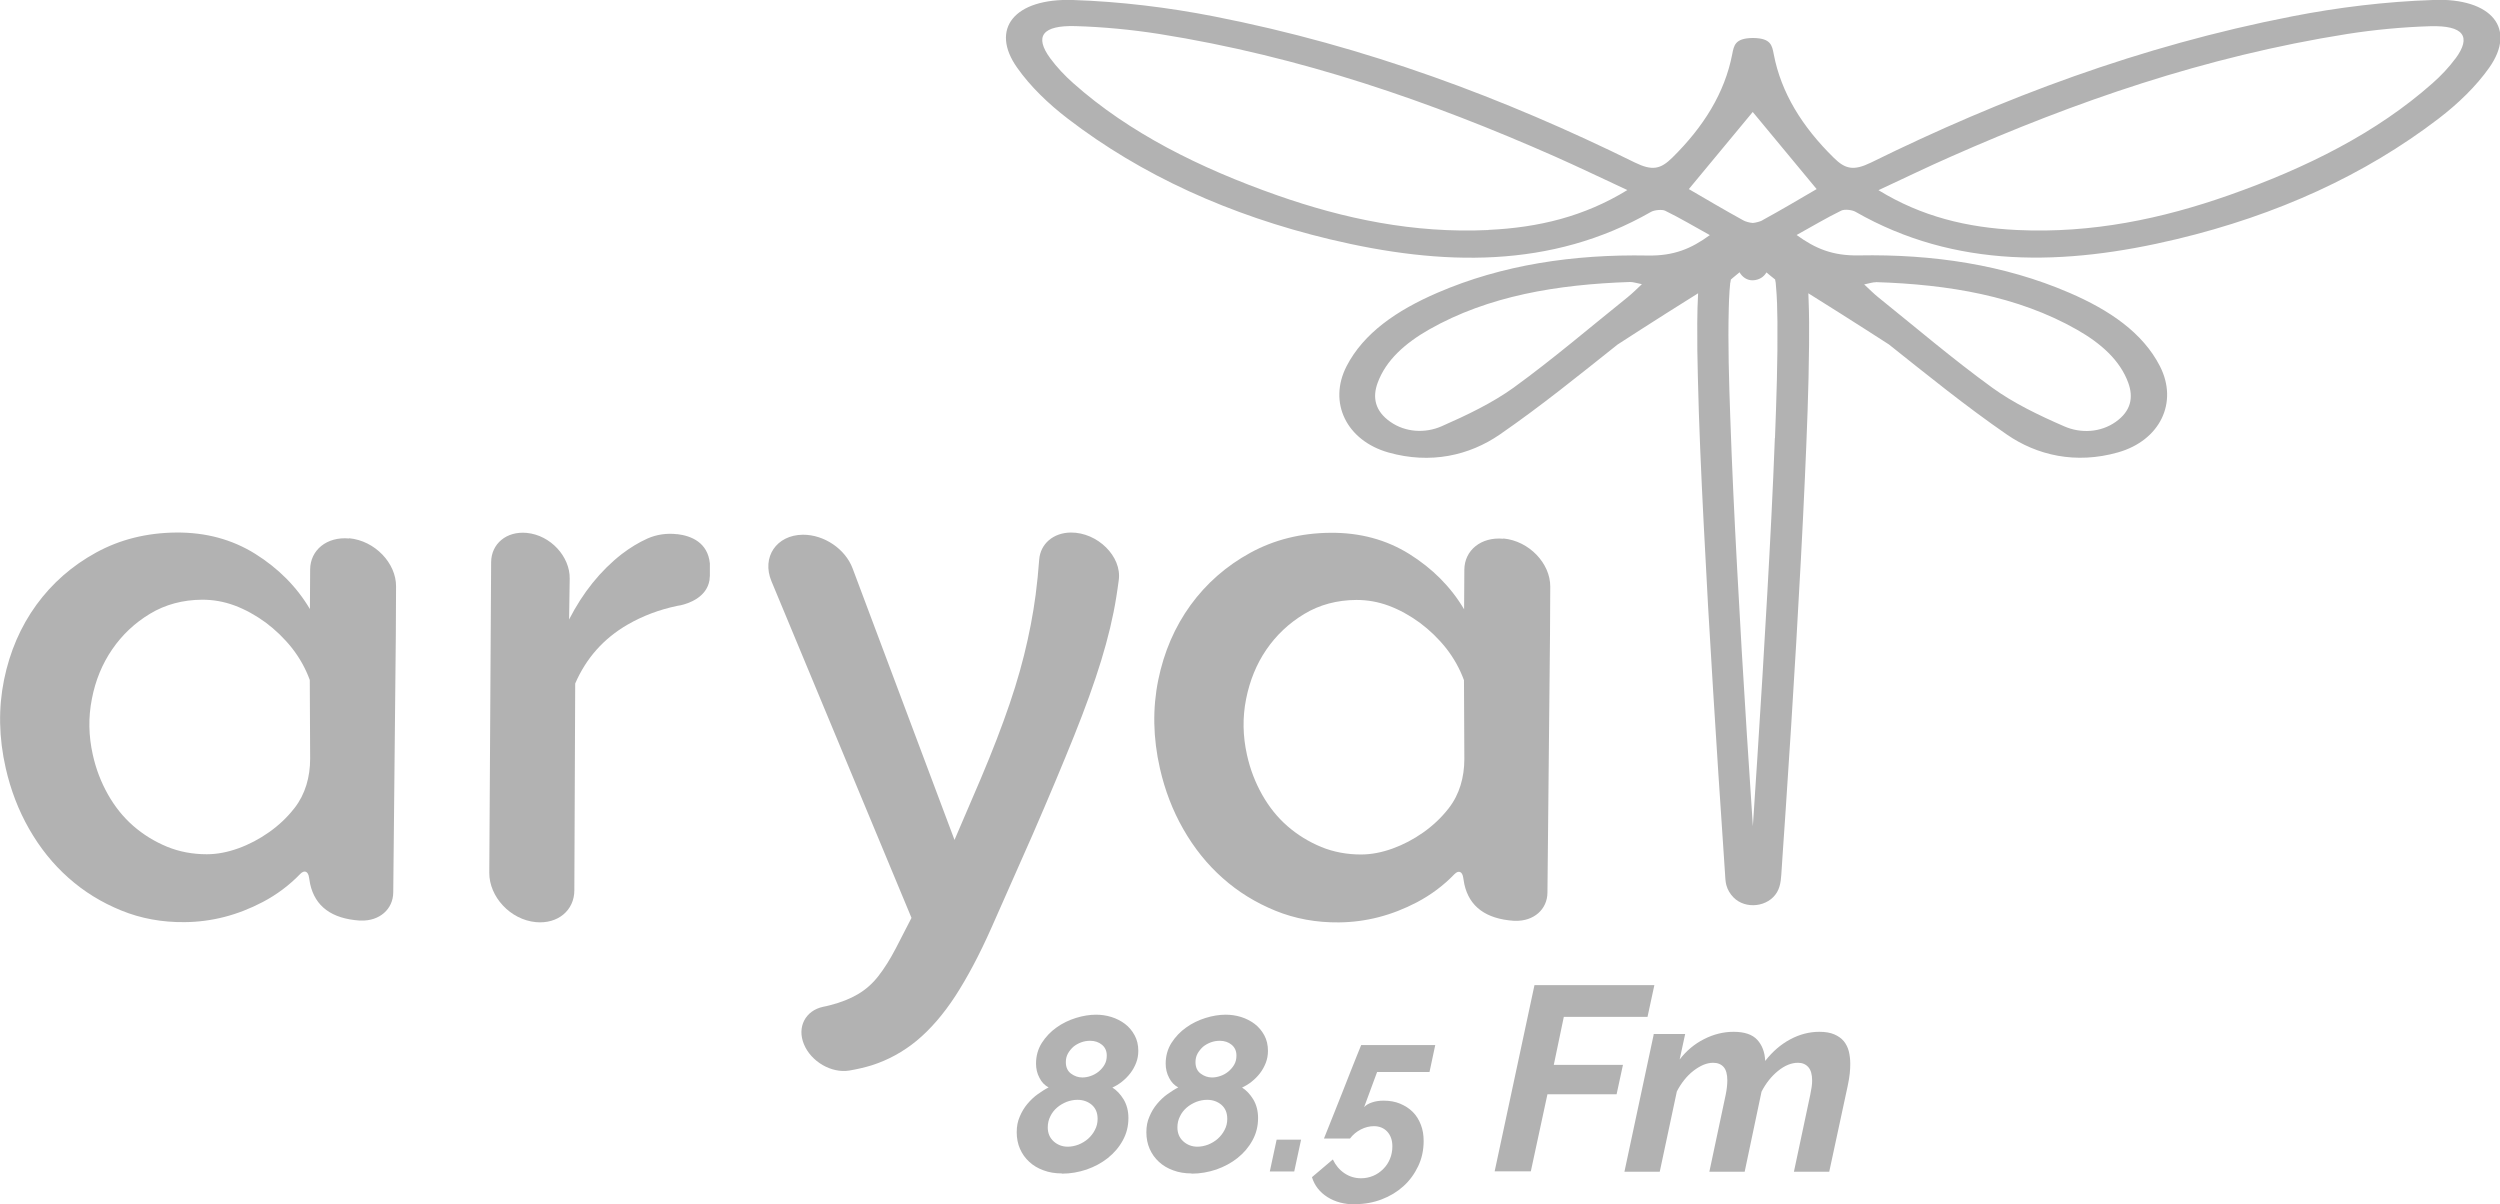 <svg width="137" height="66" viewBox="0 0 137 66" fill="none" xmlns="http://www.w3.org/2000/svg">
<g clip-path="url(#clip0_1226_6)">
<path d="M58.18 64.303C57.825 64.303 57.491 64.25 57.189 64.136C56.888 64.03 56.62 63.87 56.406 63.671C56.185 63.471 56.017 63.231 55.897 62.959C55.776 62.686 55.716 62.38 55.716 62.047C55.716 61.714 55.77 61.448 55.883 61.188C55.991 60.929 56.131 60.696 56.305 60.489C56.48 60.283 56.667 60.103 56.875 59.957C57.082 59.811 57.276 59.684 57.464 59.591C57.25 59.478 57.082 59.305 56.962 59.065C56.834 58.826 56.774 58.566 56.774 58.287C56.774 57.867 56.881 57.488 57.089 57.155C57.303 56.822 57.571 56.536 57.892 56.31C58.214 56.077 58.575 55.904 58.957 55.784C59.346 55.664 59.714 55.605 60.062 55.605C60.343 55.605 60.625 55.644 60.906 55.731C61.181 55.818 61.428 55.944 61.649 56.11C61.87 56.277 62.044 56.49 62.178 56.736C62.312 56.982 62.379 57.268 62.379 57.588C62.379 57.821 62.339 58.04 62.259 58.247C62.178 58.453 62.071 58.646 61.937 58.819C61.803 58.992 61.649 59.145 61.482 59.278C61.315 59.411 61.134 59.518 60.959 59.598C61.194 59.744 61.401 59.964 61.576 60.25C61.75 60.543 61.837 60.882 61.837 61.268C61.837 61.714 61.736 62.12 61.529 62.493C61.328 62.865 61.053 63.185 60.712 63.458C60.37 63.73 59.982 63.937 59.547 64.09C59.111 64.236 58.663 64.316 58.2 64.316L58.18 64.303ZM58.509 62.839C58.703 62.839 58.904 62.799 59.098 62.726C59.299 62.646 59.473 62.539 59.627 62.406C59.781 62.266 59.908 62.107 60.002 61.92C60.102 61.734 60.149 61.534 60.149 61.315C60.149 60.982 60.042 60.729 59.828 60.543C59.614 60.363 59.352 60.27 59.044 60.27C58.843 60.27 58.642 60.31 58.448 60.383C58.254 60.463 58.08 60.563 57.926 60.696C57.772 60.829 57.645 60.989 57.558 61.175C57.464 61.361 57.417 61.561 57.417 61.781C57.417 62.093 57.524 62.353 57.739 62.546C57.953 62.739 58.214 62.839 58.515 62.839H58.509ZM59.312 59.045C59.459 59.045 59.614 59.019 59.767 58.965C59.922 58.912 60.069 58.832 60.203 58.726C60.33 58.619 60.444 58.493 60.524 58.353C60.611 58.207 60.651 58.04 60.651 57.847C60.651 57.594 60.564 57.401 60.39 57.255C60.216 57.109 59.995 57.035 59.741 57.035C59.573 57.035 59.406 57.062 59.245 57.122C59.084 57.182 58.944 57.262 58.823 57.361C58.703 57.468 58.602 57.594 58.522 57.734C58.442 57.881 58.408 58.034 58.408 58.207C58.408 58.48 58.502 58.693 58.689 58.832C58.877 58.972 59.084 59.045 59.312 59.045Z" fill="#B2B2B2"/>
<path d="M65.286 64.303C64.931 64.303 64.596 64.25 64.295 64.136C63.993 64.03 63.725 63.87 63.511 63.671C63.29 63.471 63.123 63.231 63.002 62.959C62.882 62.686 62.821 62.38 62.821 62.047C62.821 61.714 62.875 61.448 62.989 61.188C63.096 60.929 63.236 60.696 63.411 60.489C63.585 60.283 63.772 60.103 63.98 59.957C64.187 59.811 64.382 59.684 64.569 59.591C64.355 59.478 64.187 59.305 64.067 59.065C63.94 58.826 63.879 58.566 63.879 58.287C63.879 57.867 63.986 57.488 64.194 57.155C64.408 56.822 64.676 56.536 64.998 56.31C65.319 56.077 65.681 55.904 66.062 55.784C66.451 55.664 66.819 55.605 67.167 55.605C67.449 55.605 67.73 55.644 68.011 55.731C68.286 55.818 68.534 55.944 68.754 56.11C68.975 56.277 69.15 56.49 69.284 56.736C69.418 56.982 69.484 57.268 69.484 57.588C69.484 57.821 69.444 58.04 69.364 58.247C69.284 58.453 69.176 58.646 69.043 58.819C68.909 58.992 68.754 59.145 68.587 59.278C68.42 59.411 68.239 59.518 68.065 59.598C68.299 59.744 68.507 59.964 68.681 60.25C68.855 60.543 68.942 60.882 68.942 61.268C68.942 61.714 68.842 62.12 68.634 62.493C68.433 62.865 68.159 63.185 67.817 63.458C67.475 63.73 67.087 63.937 66.652 64.09C66.216 64.236 65.768 64.316 65.306 64.316L65.286 64.303ZM65.614 62.839C65.808 62.839 66.009 62.799 66.203 62.726C66.404 62.646 66.578 62.539 66.732 62.406C66.886 62.266 67.013 62.107 67.107 61.92C67.208 61.734 67.254 61.534 67.254 61.315C67.254 60.982 67.147 60.729 66.933 60.543C66.719 60.363 66.458 60.27 66.15 60.27C65.949 60.27 65.748 60.31 65.553 60.383C65.359 60.463 65.185 60.563 65.031 60.696C64.877 60.829 64.75 60.989 64.663 61.175C64.569 61.361 64.522 61.561 64.522 61.781C64.522 62.093 64.629 62.353 64.844 62.546C65.058 62.739 65.319 62.839 65.621 62.839H65.614ZM66.417 59.045C66.565 59.045 66.719 59.019 66.873 58.965C67.034 58.912 67.174 58.832 67.308 58.726C67.435 58.619 67.549 58.493 67.629 58.353C67.716 58.207 67.757 58.04 67.757 57.847C67.757 57.594 67.67 57.401 67.496 57.255C67.321 57.109 67.1 57.035 66.846 57.035C66.679 57.035 66.511 57.062 66.35 57.122C66.19 57.182 66.049 57.262 65.928 57.361C65.808 57.468 65.707 57.594 65.627 57.734C65.547 57.881 65.513 58.034 65.513 58.207C65.513 58.48 65.607 58.693 65.795 58.832C65.982 58.972 66.19 59.045 66.417 59.045Z" fill="#B2B2B2"/>
<path d="M69.585 64.196L69.96 62.453H71.299L70.924 64.196H69.585Z" fill="#B2B2B2"/>
<path d="M74.266 66C73.67 66 73.168 65.867 72.746 65.601C72.324 65.335 72.036 64.968 71.895 64.509L73.04 63.538C73.188 63.85 73.395 64.103 73.67 64.29C73.944 64.476 74.246 64.569 74.587 64.569C74.822 64.569 75.043 64.522 75.25 64.436C75.458 64.35 75.639 64.223 75.799 64.063C75.96 63.904 76.081 63.724 76.168 63.511C76.255 63.305 76.302 63.072 76.302 62.819C76.302 62.486 76.208 62.22 76.027 62.02C75.846 61.821 75.599 61.714 75.29 61.714C75.049 61.714 74.808 61.774 74.574 61.894C74.34 62.014 74.139 62.18 73.978 62.393H72.552C72.618 62.233 72.706 62.007 72.819 61.727C72.933 61.448 73.061 61.135 73.188 60.802C73.322 60.469 73.462 60.117 73.603 59.757C73.743 59.398 73.877 59.059 74.005 58.733C74.132 58.413 74.246 58.12 74.353 57.861C74.46 57.601 74.54 57.401 74.594 57.268H78.652L78.337 58.746H75.465L74.755 60.669C74.855 60.563 74.989 60.476 75.177 60.416C75.357 60.35 75.578 60.316 75.826 60.316C76.161 60.316 76.462 60.37 76.73 60.483C76.998 60.596 77.226 60.742 77.42 60.935C77.614 61.128 77.755 61.361 77.862 61.634C77.969 61.907 78.016 62.2 78.016 62.526C78.016 63.025 77.916 63.491 77.715 63.91C77.514 64.329 77.246 64.702 76.904 65.008C76.563 65.314 76.168 65.554 75.712 65.727C75.257 65.9 74.775 65.987 74.273 65.987L74.266 66Z" fill="#B2B2B2"/>
<path d="M84.09 53.987H90.659L90.284 55.724H85.697L85.148 58.353H88.938L88.59 59.964H84.8L83.889 64.19H81.907L84.09 53.981V53.987Z" fill="#B2B2B2"/>
<path d="M90.599 56.663H92.347L92.045 58.06C92.414 57.581 92.856 57.209 93.385 56.942C93.907 56.676 94.45 56.543 94.999 56.543C95.595 56.543 96.03 56.689 96.298 56.982C96.566 57.275 96.713 57.661 96.733 58.14C97.135 57.621 97.597 57.228 98.106 56.956C98.615 56.683 99.151 56.543 99.7 56.543C100.028 56.543 100.302 56.59 100.517 56.683C100.731 56.776 100.905 56.896 101.039 57.055C101.166 57.215 101.26 57.395 101.314 57.608C101.367 57.821 101.394 58.047 101.394 58.3C101.394 58.453 101.387 58.626 101.367 58.826C101.347 59.025 101.307 59.252 101.253 59.511L100.242 64.21H98.307L99.204 59.984C99.231 59.837 99.258 59.704 99.278 59.571C99.298 59.438 99.305 59.325 99.305 59.218C99.305 58.886 99.238 58.639 99.097 58.48C98.956 58.32 98.769 58.24 98.528 58.24C98.173 58.24 97.805 58.386 97.436 58.686C97.068 58.985 96.767 59.365 96.532 59.824L95.608 64.21H93.673L94.57 59.984C94.63 59.684 94.657 59.425 94.657 59.205C94.657 58.872 94.59 58.626 94.456 58.473C94.322 58.32 94.128 58.24 93.88 58.24C93.706 58.24 93.525 58.28 93.345 58.353C93.164 58.433 92.983 58.539 92.802 58.679C92.621 58.819 92.454 58.985 92.3 59.178C92.146 59.371 92.012 59.578 91.891 59.811L90.954 64.21H89.019L90.626 56.676L90.599 56.663Z" fill="#B2B2B2"/>
<path d="M133.323 -5.08334e-05C130.732 0.086 128.113 0.406 125.602 0.898C117.272 2.522 109.684 5.384 102.539 8.905C101.575 9.377 101.119 9.271 100.483 8.638C98.755 6.941 97.604 5.078 97.202 2.975C97.108 2.482 97.041 2.103 96.11 2.083C96.097 2.083 96.083 2.083 96.063 2.083C96.05 2.083 96.037 2.083 96.016 2.083C95.086 2.103 95.019 2.482 94.925 2.975C94.516 5.085 93.365 6.941 91.644 8.638C91.001 9.271 90.552 9.377 89.588 8.905C82.442 5.384 74.855 2.529 66.524 0.898C64.013 0.406 61.388 0.086 58.803 -5.08334e-05C55.575 -0.107 54.236 1.591 55.743 3.714C56.459 4.732 57.444 5.684 58.522 6.509C62.547 9.597 67.368 11.793 72.866 13.111C79.014 14.582 85.007 14.741 90.472 11.613C90.652 11.507 91.081 11.467 91.248 11.547C92.079 11.953 92.856 12.419 93.699 12.884C92.675 13.63 91.731 14.029 90.291 14.003C86.233 13.929 82.322 14.508 78.766 16.046C76.549 17.004 74.728 18.249 73.79 20.072C72.772 22.062 73.79 24.145 76.087 24.797C78.398 25.45 80.527 24.957 82.188 23.812C84.445 22.255 86.534 20.558 88.643 18.881C88.657 18.874 90.552 17.636 93.056 16.072C93.023 16.611 93.016 17.157 93.01 17.696C93.003 18.681 93.016 19.673 93.043 20.658C93.103 23.313 93.224 25.969 93.358 28.624C93.512 31.706 93.686 34.787 93.88 37.868C94.061 40.863 94.262 43.851 94.463 46.846C94.483 47.179 94.51 47.518 94.53 47.851C94.543 48.071 94.55 48.297 94.603 48.503C94.67 48.756 94.811 48.989 94.992 49.175C95.655 49.854 96.907 49.708 97.383 48.889C97.61 48.497 97.604 48.044 97.637 47.605C97.657 47.266 97.684 46.933 97.704 46.593C97.751 45.874 97.798 45.162 97.851 44.444C98.059 41.369 98.253 38.288 98.434 35.213C98.608 32.205 98.775 29.19 98.909 26.175C99.017 23.746 99.117 21.31 99.137 18.874C99.144 18.056 99.144 17.237 99.11 16.418C99.11 16.305 99.104 16.192 99.097 16.072C101.601 17.636 103.497 18.868 103.51 18.874C105.619 20.551 107.709 22.248 109.966 23.806C111.62 24.95 113.749 25.45 116.066 24.791C118.37 24.139 119.381 22.055 118.363 20.066C117.426 18.235 115.604 16.991 113.388 16.039C109.825 14.502 105.914 13.923 101.863 13.996C100.43 14.023 99.479 13.623 98.454 12.878C99.298 12.412 100.075 11.946 100.905 11.54C101.079 11.454 101.501 11.5 101.682 11.607C107.146 14.735 113.14 14.575 119.287 13.104C124.792 11.786 129.607 9.583 133.632 6.502C134.71 5.677 135.694 4.725 136.411 3.707C137.911 1.577 136.571 -0.113 133.35 -0.007L133.323 -5.08334e-05ZM81.572 12.605C77.473 12.798 73.643 11.986 69.987 10.702C65.728 9.204 61.87 7.274 58.823 4.565C58.348 4.146 57.913 3.68 57.558 3.201C56.667 1.99 57.116 1.378 58.95 1.431C60.471 1.477 62.004 1.624 63.498 1.857C71.299 3.095 78.404 5.57 85.215 8.579C86.487 9.144 87.733 9.743 89.179 10.415C86.829 11.86 84.317 12.472 81.572 12.598V12.605ZM89.213 16.272C87.137 17.936 85.128 19.66 82.945 21.244C81.793 22.075 80.393 22.748 79 23.36C78.103 23.753 77.018 23.699 76.188 23.114C75.351 22.528 75.197 21.782 75.498 20.971C75.953 19.739 76.991 18.814 78.317 18.056C81.565 16.212 85.342 15.586 89.333 15.453C89.501 15.453 89.668 15.513 89.976 15.573C89.675 15.853 89.46 16.072 89.219 16.265L89.213 16.272ZM102.793 15.46C106.778 15.586 110.562 16.219 113.809 18.062C115.135 18.814 116.18 19.746 116.629 20.977C116.923 21.789 116.776 22.528 115.939 23.12C115.109 23.706 114.024 23.759 113.126 23.366C111.733 22.761 110.327 22.082 109.182 21.25C106.999 19.666 104.99 17.949 102.914 16.279C102.673 16.086 102.459 15.866 102.157 15.586C102.459 15.527 102.633 15.46 102.8 15.467L102.793 15.46ZM97.262 23.999C97.155 26.84 97.008 29.689 96.847 32.531C96.679 35.559 96.492 38.58 96.298 41.602C96.217 42.826 96.137 44.051 96.057 45.276C96.043 45.063 96.03 44.85 96.016 44.637C95.916 43.172 95.822 41.702 95.728 40.237C95.534 37.196 95.353 34.155 95.193 31.107C95.045 28.358 94.912 25.603 94.818 22.847C94.751 20.864 94.684 18.868 94.737 16.884C94.744 16.572 94.757 16.259 94.778 15.946C94.784 15.819 94.798 15.693 94.811 15.567C94.811 15.54 94.811 15.507 94.825 15.48C94.831 15.427 94.844 15.374 94.851 15.32C94.891 15.287 94.925 15.254 94.958 15.227C95.079 15.127 95.206 15.027 95.327 14.921C95.474 15.181 95.742 15.374 96.063 15.36C96.391 15.347 96.659 15.181 96.8 14.928C96.954 15.061 97.115 15.187 97.275 15.314C97.289 15.374 97.302 15.44 97.309 15.5C97.309 15.553 97.322 15.607 97.322 15.66C97.383 16.312 97.396 16.964 97.403 17.616C97.423 19.746 97.349 21.882 97.269 24.012L97.262 23.999ZM97.289 15.314C97.289 15.314 97.296 15.314 97.302 15.32C97.302 15.327 97.302 15.327 97.289 15.314ZM96.586 12.073C96.458 12.139 96.244 12.199 96.057 12.219C95.876 12.206 95.655 12.146 95.528 12.073C94.51 11.514 93.519 10.928 92.548 10.362C93.78 8.871 94.938 7.474 96.05 6.136C97.162 7.474 98.32 8.871 99.552 10.362C98.581 10.928 97.597 11.514 96.572 12.073H96.586ZM134.562 3.201C134.207 3.687 133.772 4.146 133.297 4.565C130.243 7.274 126.392 9.204 122.133 10.702C118.477 11.986 114.653 12.798 110.548 12.605C107.803 12.479 105.291 11.866 102.941 10.422C104.387 9.75 105.633 9.144 106.905 8.585C113.709 5.577 120.821 3.101 128.622 1.863C130.109 1.63 131.649 1.484 133.169 1.437C135.004 1.384 135.453 1.997 134.562 3.208V3.201Z" fill="#B2B2B2"/>
<path d="M58.689 29.183C57.718 29.19 57.015 29.802 56.948 30.667C56.901 31.326 56.834 31.965 56.754 32.591C56.613 33.669 56.399 34.774 56.118 35.905C55.837 37.036 55.462 38.241 54.993 39.519C54.531 40.797 53.948 42.227 53.258 43.811L52.307 46.028L46.722 31.146C46.321 30.082 45.162 29.296 43.997 29.303C42.55 29.316 41.727 30.534 42.276 31.852L49.95 50.3L49.093 51.964C48.778 52.57 48.457 53.075 48.136 53.488C47.814 53.901 47.446 54.227 47.017 54.48C46.589 54.733 46.086 54.932 45.49 55.085C45.37 55.119 45.242 55.145 45.109 55.172C44.138 55.378 43.662 56.283 44.057 57.228C44.446 58.173 45.557 58.826 46.542 58.666C46.97 58.593 47.379 58.499 47.767 58.38C48.664 58.094 49.495 57.641 50.245 57.022C50.995 56.397 51.698 55.584 52.354 54.58C53.004 53.575 53.667 52.337 54.323 50.859L56.58 45.755C57.497 43.645 58.254 41.835 58.864 40.317C59.473 38.8 59.968 37.429 60.343 36.205C60.718 34.98 61 33.815 61.174 32.711C61.221 32.411 61.268 32.105 61.308 31.792C61.489 30.501 60.149 29.17 58.676 29.183H58.689Z" fill="#B2B2B2"/>
<path d="M82.382 29.523C81.163 29.41 80.253 30.155 80.246 31.22L80.233 33.389C79.503 32.158 78.498 31.153 77.233 30.361C75.96 29.569 74.52 29.183 72.906 29.197C71.293 29.21 69.826 29.576 68.513 30.295C67.201 31.013 66.109 31.972 65.246 33.156C64.382 34.348 63.786 35.719 63.471 37.269C63.156 38.82 63.183 40.437 63.565 42.114C63.833 43.292 64.254 44.404 64.844 45.435C65.433 46.467 66.15 47.365 67 48.117C67.85 48.876 68.815 49.468 69.893 49.908C70.971 50.347 72.13 50.56 73.375 50.547C74.849 50.533 76.268 50.167 77.641 49.448C78.424 49.036 79.114 48.517 79.704 47.904C79.931 47.671 80.139 47.758 80.186 48.104C80.206 48.237 80.226 48.357 80.246 48.457C80.521 49.688 81.425 50.353 82.958 50.46C82.958 50.46 82.965 50.46 82.972 50.46C82.972 50.46 82.978 50.46 82.985 50.46C82.998 50.46 83.012 50.46 83.025 50.46C84.05 50.493 84.793 49.834 84.8 48.916L84.94 34.834L84.954 32.145C84.96 30.88 83.802 29.642 82.382 29.509V29.523ZM79.389 44.297C79.389 44.297 79.382 44.31 79.375 44.31C78.98 44.816 78.518 45.249 77.989 45.622C77.46 45.994 76.904 46.287 76.315 46.5C75.726 46.713 75.15 46.826 74.581 46.826C73.817 46.826 73.087 46.693 72.404 46.414C71.715 46.127 71.098 45.748 70.549 45.269C70 44.79 69.538 44.211 69.163 43.545C68.788 42.88 68.507 42.154 68.333 41.362C68.105 40.337 68.085 39.319 68.286 38.307C68.487 37.296 68.855 36.391 69.397 35.599C69.94 34.807 70.63 34.155 71.467 33.649C72.304 33.143 73.261 32.883 74.333 32.877C74.929 32.877 75.518 32.977 76.108 33.196C76.697 33.416 77.259 33.729 77.808 34.128C78.351 34.534 78.833 35 79.255 35.532C79.67 36.065 79.998 36.65 80.226 37.276L80.246 41.595C80.246 42.593 79.978 43.538 79.395 44.284L79.389 44.297Z" fill="#B2B2B2"/>
<path d="M19.132 29.509C17.914 29.396 17.003 30.142 16.996 31.206L16.983 33.376C16.253 32.145 15.248 31.14 13.983 30.348C12.71 29.556 11.271 29.17 9.657 29.183C8.043 29.197 6.576 29.562 5.264 30.281C3.951 31 2.859 31.958 1.996 33.143C1.132 34.334 0.536 35.705 0.221 37.256C-0.094 38.807 -0.067 40.424 0.315 42.101C0.583 43.279 1.005 44.39 1.594 45.422C2.183 46.453 2.9 47.352 3.75 48.104C4.601 48.863 5.565 49.455 6.643 49.894C7.721 50.334 8.88 50.547 10.125 50.533C11.599 50.52 13.018 50.154 14.391 49.435C15.175 49.023 15.864 48.503 16.454 47.891C16.681 47.658 16.889 47.745 16.936 48.091C16.956 48.224 16.976 48.344 16.996 48.444C17.271 49.675 18.175 50.34 19.708 50.447C19.708 50.447 19.715 50.447 19.722 50.447C19.722 50.447 19.728 50.447 19.735 50.447C19.748 50.447 19.762 50.447 19.775 50.447C20.8 50.48 21.543 49.821 21.55 48.903L21.691 34.82L21.704 32.132C21.711 30.867 20.552 29.629 19.132 29.496V29.509ZM16.139 44.284C16.139 44.284 16.132 44.297 16.125 44.297C15.73 44.803 15.268 45.236 14.739 45.608C14.21 45.981 13.655 46.274 13.065 46.487C12.476 46.7 11.9 46.813 11.331 46.813C10.567 46.813 9.837 46.68 9.154 46.4C8.465 46.114 7.848 45.735 7.299 45.256C6.75 44.776 6.288 44.197 5.913 43.532C5.538 42.866 5.257 42.141 5.083 41.349C4.855 40.324 4.835 39.306 5.036 38.294C5.23 37.283 5.605 36.377 6.148 35.586C6.69 34.794 7.38 34.141 8.217 33.636C9.054 33.13 10.011 32.87 11.083 32.864C11.679 32.864 12.268 32.963 12.858 33.183C13.447 33.403 14.009 33.715 14.559 34.115C15.101 34.521 15.583 34.987 16.005 35.519C16.42 36.051 16.748 36.637 16.976 37.263L16.996 41.582C16.996 42.58 16.728 43.525 16.146 44.271L16.139 44.284Z" fill="#B2B2B2"/>
<path d="M37.12 29.276C36.537 29.203 35.968 29.296 35.486 29.509C34.997 29.729 34.528 30.015 34.066 30.368C32.901 31.28 31.943 32.471 31.186 33.948L31.22 31.712C31.24 30.508 30.175 29.33 28.869 29.203C27.751 29.097 26.921 29.802 26.914 30.807L26.813 47.831C26.807 49.136 27.959 50.4 29.365 50.533C30.577 50.646 31.474 49.881 31.474 48.79L31.521 37.456C32.124 36.065 33.081 34.987 34.394 34.228C35.224 33.749 36.128 33.409 37.106 33.203C37.106 33.203 37.12 33.203 37.14 33.196C37.193 33.183 37.24 33.176 37.294 33.17C37.715 33.077 38.72 32.751 38.881 31.792C38.881 31.719 38.894 31.646 38.901 31.559C38.901 31.533 38.901 31.506 38.901 31.479C38.901 31.413 38.901 31.353 38.901 31.3V30.88C38.787 29.722 37.876 29.363 37.113 29.27L37.12 29.276Z" fill="#B2B2B2"/>
</g>
<defs>
<clipPath id="clip0_1226_6">
<rect width="137" height="66" fill="white"/>
</clipPath>
</defs>
</svg>
